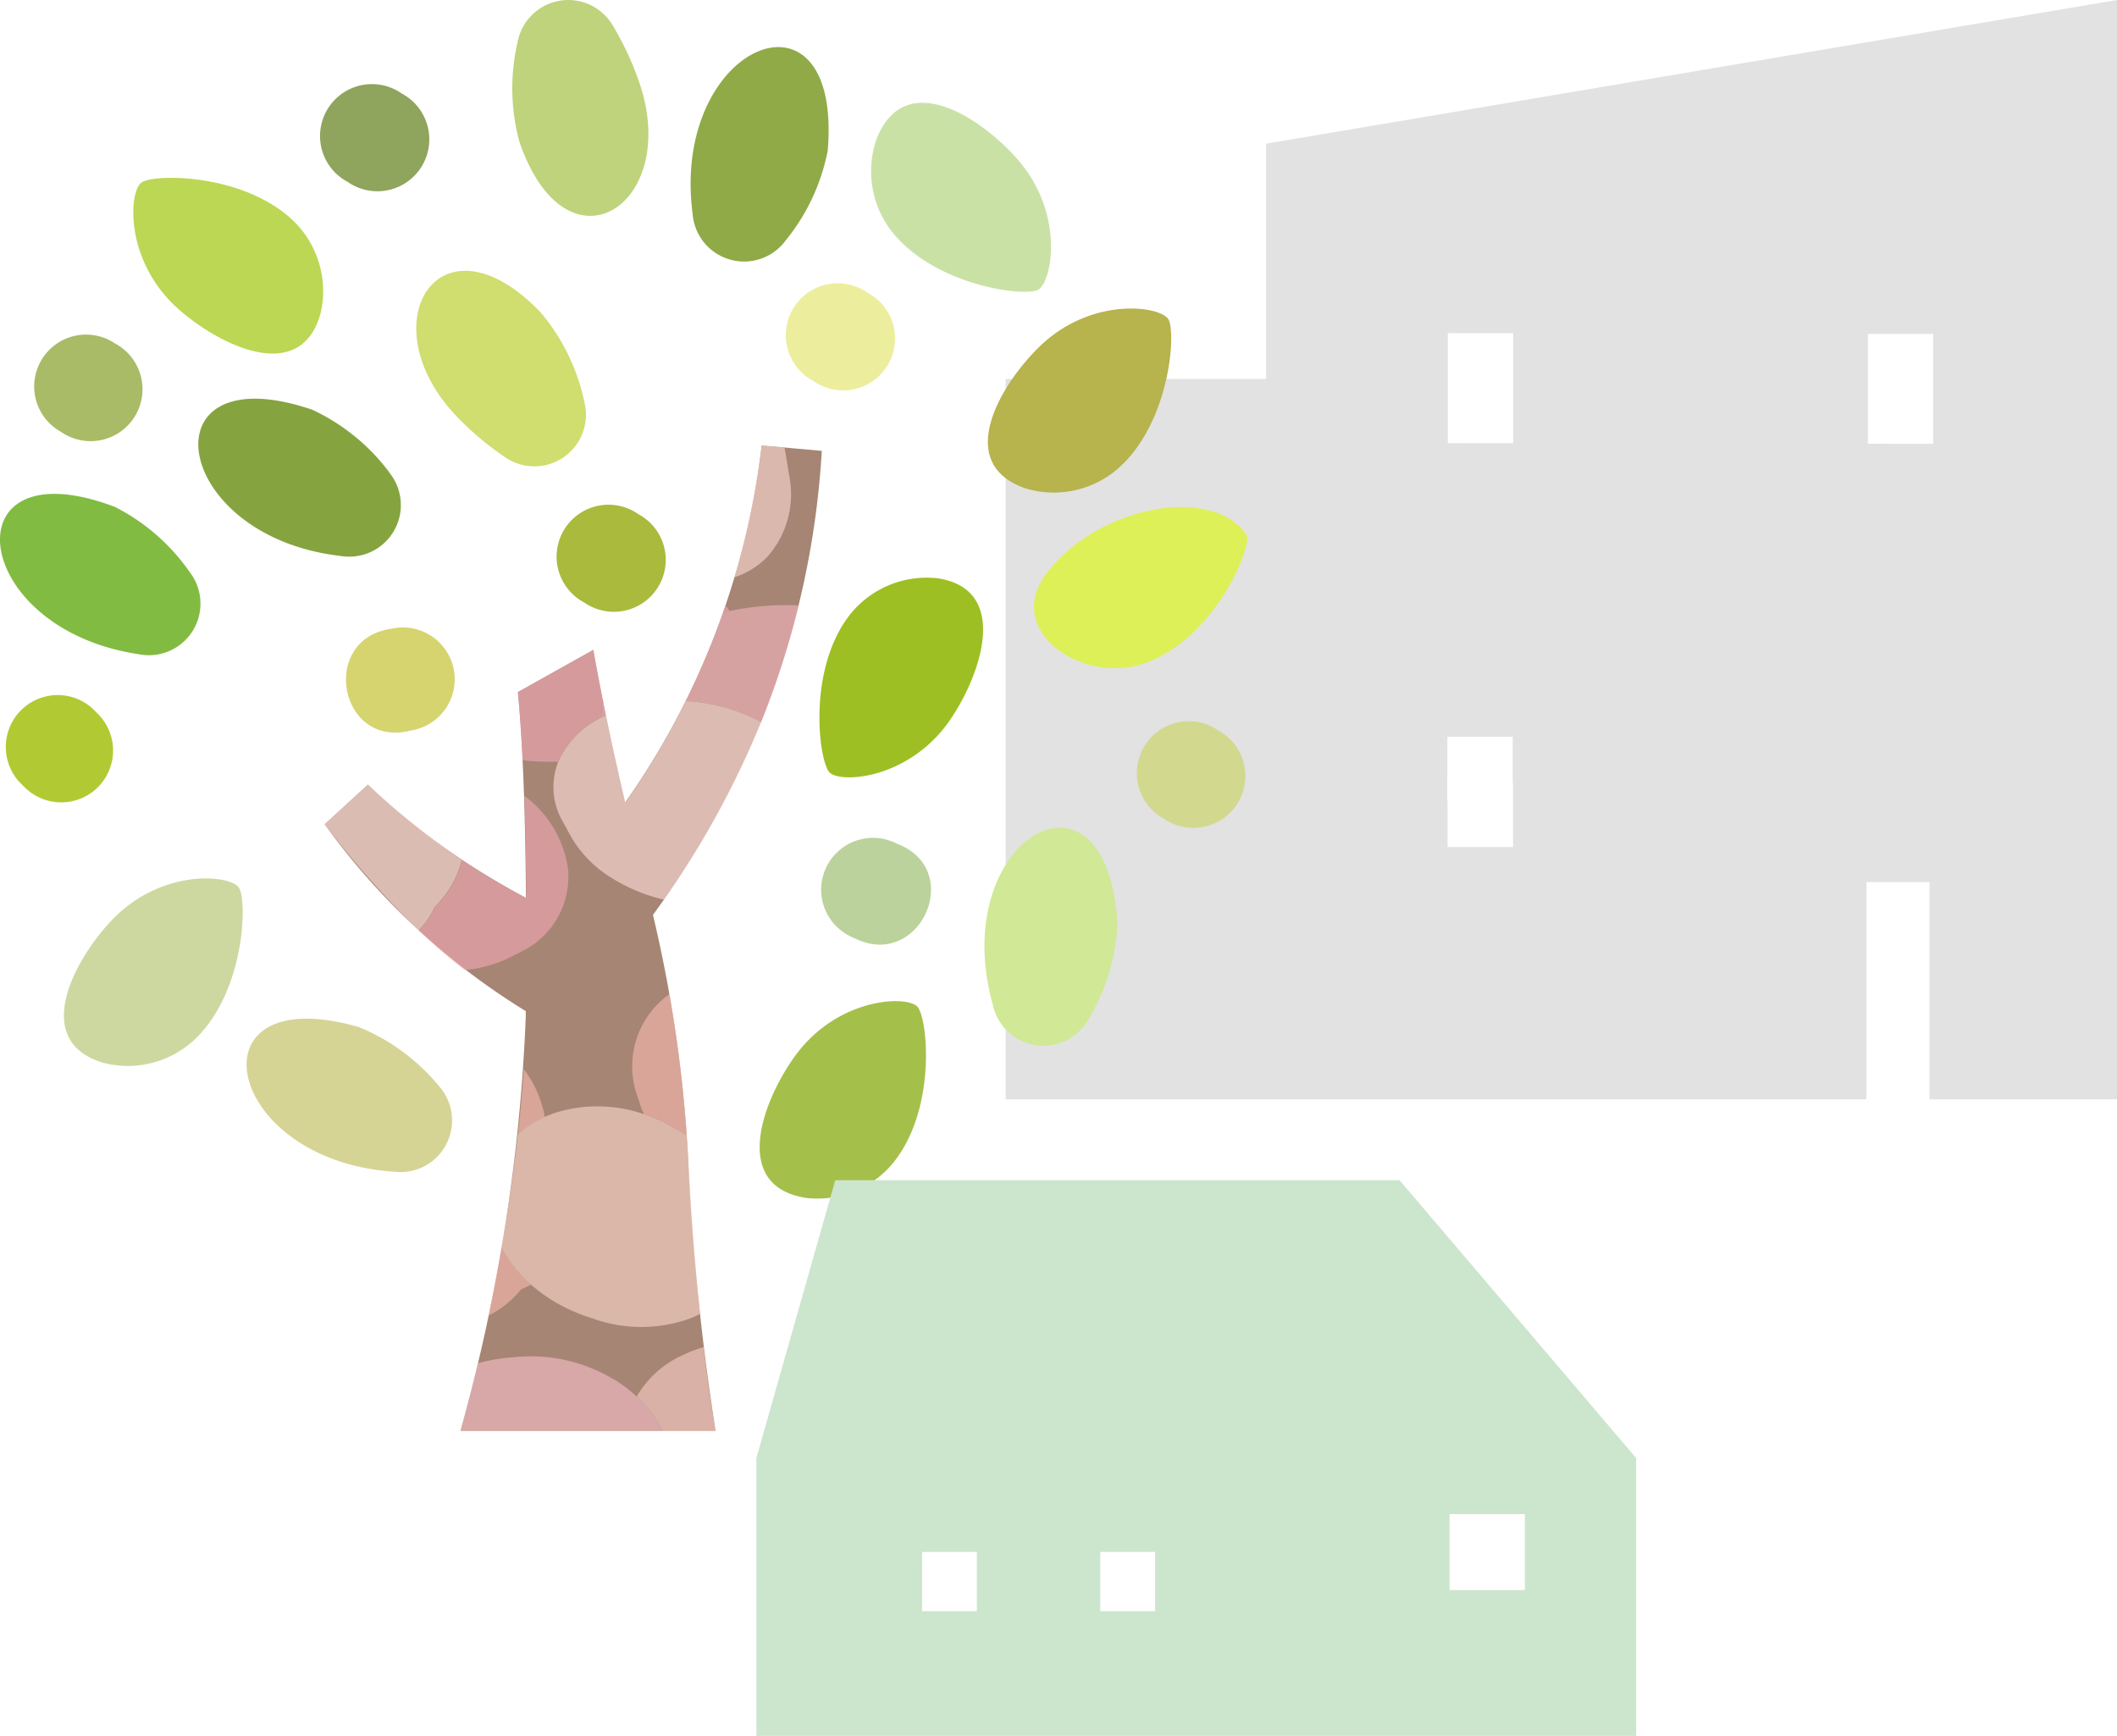 <?xml version="1.0"?>
<svg xmlns="http://www.w3.org/2000/svg" xmlns:xlink="http://www.w3.org/1999/xlink" width="78.57" height="64.424" viewBox="0 0 78.57 64.424">
  <defs>
    <clipPath id="clip-path">
      <rect id="長方形_77" data-name="長方形 77" width="46.291" height="53.109" fill="none"/>
    </clipPath>
    <clipPath id="clip-path-3">
      <rect id="長方形_75" data-name="長方形 75" width="17.598" height="36.572" fill="none"/>
    </clipPath>
  </defs>
  <g id="グループ_26" data-name="グループ 26" transform="translate(-345.149 -441.5)">
    <path id="パス_102" data-name="パス 102" d="M16.394,27.342l2.424,0,0,1.715h.012v2.38H16.4V29.723H16.39ZM32,16.469l0-1.7v-.676l0-1.7,2.424,0,0,1.7v.677l0,1.7Zm-15.591-.023,0-2.3,0-1.783,2.425,0,0,2.3,0,1.784ZM41.246,0,9.665,5.332v8.733H0V40.8H31.945V32.735h2.34V40.8h6.961Z" transform="translate(382.473 441.5)" fill="#e2e2e2"/>
    <g id="グループ_13" data-name="グループ 13" transform="translate(345.15 441.5)">
      <g id="グループ_12" data-name="グループ 12" transform="translate(-0.001 0.001)" clip-path="url(#clip-path)">
        <g id="グループ_11" data-name="グループ 11">
          <g id="グループ_10" data-name="グループ 10" clip-path="url(#clip-path)">
            <path id="パス_65" data-name="パス 65" d="M35.892,63.326,37.5,61.855a26.4,26.4,0,0,0,5.866,4.2c-.022-3.328-.126-5.812-.3-7.635l2.8-1.568c.346,1.945.763,3.886,1.182,5.669a28.865,28.865,0,0,0,5.066-13.253l2.232.2a31.89,31.89,0,0,1-2.195,9.911,33.8,33.8,0,0,1-4.071,7.31,50.416,50.416,0,0,1,1.3,8.938,92.16,92.16,0,0,0,1.023,10.211H40.951v-.052a67.09,67.09,0,0,0,2.408-15.317l0-.209a25.878,25.878,0,0,1-7.469-6.941" transform="translate(-23.846 -32.736)" fill="#a68574"/>
            <g id="グループ_9" data-name="グループ 9" transform="translate(12.046 16.537)" opacity="0.6" style="mix-blend-mode: soft-light;isolation: isolate">
              <g id="グループ_8" data-name="グループ 8">
                <g id="グループ_7" data-name="グループ 7" clip-path="url(#clip-path-3)">
                  <path id="パス_66" data-name="パス 66" d="M60.391,74.292c0,.022,0,.043.007.065a3.335,3.335,0,0,0-1.633,1.656,10.516,10.516,0,0,1-1.316-.049c-.047-.956-.106-1.8-.178-2.528l2.8-1.568q.165.93.351,1.853a2.318,2.318,0,0,0-.034.572" transform="translate(-50.096 -64.284)" fill="#f5aab7"/>
                  <path id="パス_67" data-name="パス 67" d="M80.054,66.922q.082.108.152.219c-.083.017-.164.037-.246.056.032-.092.063-.184.094-.276" transform="translate(-65.17 -60.998)" fill="#f5aab7"/>
                  <path id="パス_68" data-name="パス 68" d="M78.636,71.265a6.749,6.749,0,0,0-2.8-.78c.083-.166.164-.333.244-.5A27.748,27.748,0,0,0,77.222,67.2c.082-.02.163-.039.246-.057a10.253,10.253,0,0,1,2.561-.205A30.743,30.743,0,0,1,78.7,71.119c-.019.049-.04.1-.06.146" transform="translate(-62.432 -61.006)" fill="#f7b5c0"/>
                  <path id="パス_69" data-name="パス 69" d="M66.556,77.96a2.317,2.317,0,0,1,.034-.572q.056.284.114.567c-.048.023-.1.046-.142.07,0-.022-.005-.043-.007-.065" transform="translate(-56.261 -67.952)" fill="#f7b5c0"/>
                  <path id="パス_70" data-name="パス 70" d="M51.845,90.846a3.087,3.087,0,0,1-1.8,2.963l-.335.172A4.777,4.777,0,0,1,48,94.464c-.6-.464-1.162-.956-1.7-1.472a3.2,3.2,0,0,0,.406-.521,3.009,3.009,0,0,0,.182-.34,4,4,0,0,0,.611-.77,3.53,3.53,0,0,0,.409-.98,19.635,19.635,0,0,0,2.38,1.407c-.009-1.411-.034-2.668-.072-3.789a4.061,4.061,0,0,1,1.637,2.847" transform="translate(-42.801 -75.001)" fill="#f5a8b5"/>
                  <path id="パス_71" data-name="パス 71" d="M70.407,150.8a3.724,3.724,0,0,1,1.684-1.531q.147-.071.3-.135c.161-.065.327-.122.5-.172.128,1.1.276,2.153.447,3.114H71.38a4.485,4.485,0,0,0-.973-1.276" transform="translate(-58.823 -115.503)" fill="#fecec8"/>
                  <path id="パス_72" data-name="パス 72" d="M68.9,78.3a33.546,33.546,0,0,1-3.606,6.591c-.216-.052-.43-.113-.64-.186a6.26,6.26,0,0,1-1.325-.635,4.321,4.321,0,0,1-1.485-1.514l-.3-.547a2.551,2.551,0,0,1-.178-2.241,3.336,3.336,0,0,1,1.633-1.656c.047-.024.094-.047.142-.07.229,1.116.473,2.21.717,3.25A29.707,29.707,0,0,0,66.1,77.517a6.748,6.748,0,0,1,2.8.78" transform="translate(-52.693 -68.037)" fill="#ffdfdc"/>
                  <path id="パス_73" data-name="パス 73" d="M57.478,118.2a4.078,4.078,0,0,1,.784,1.787,3.7,3.7,0,0,0-1,.659c.094-.838.168-1.658.219-2.445" transform="translate(-50.088 -95.063)" fill="#fcbbb2"/>
                  <path id="パス_74" data-name="パス 74" d="M55.489,139.235c.032.029.065.056.1.085a4.041,4.041,0,0,1-.368.177,3.59,3.59,0,0,1-1.209.972c.173-.828.336-1.674.485-2.524a4.72,4.72,0,0,0,.994,1.291" transform="translate(-47.929 -108.183)" fill="#fcbbb2"/>
                  <path id="パス_75" data-name="パス 75" d="M81.219,54.156a30.374,30.374,0,0,0,1.014-4.883l.846.077q.083.5.165,1a3.5,3.5,0,0,1-.806,3.051,2.956,2.956,0,0,1-1.219.757" transform="translate(-66.006 -49.273)" fill="#ffdad5"/>
                  <path id="パス_76" data-name="パス 76" d="M39.971,91.308a3.011,3.011,0,0,1-.182.34,3.2,3.2,0,0,1-.406.521,34.815,34.815,0,0,1-3.49-3.937L37.5,86.761a32.822,32.822,0,0,0,3.486,2.8,3.541,3.541,0,0,1-.409.98,4.016,4.016,0,0,1-.611.77" transform="translate(-35.892 -74.179)" fill="#ffe1de"/>
                  <path id="パス_77" data-name="パス 77" d="M71.583,114.949c-.1-.062-.2-.119-.3-.175a5.831,5.831,0,0,0-.933-.4c-.05-.114-.1-.229-.135-.346l-.105-.317a3.283,3.283,0,0,1,.718-3.384,3.432,3.432,0,0,1,.262-.246c.067-.057.138-.111.21-.163a50.3,50.3,0,0,1,.644,5.245c-.148-.094-.272-.165-.359-.215" transform="translate(-58.499 -89.564)" fill="#fcbbb2"/>
                  <path id="パス_78" data-name="パス 78" d="M61.972,123.2c.087.05.211.121.359.215q.026.381.048.762c.1,1.792.239,3.858.442,5.867a4.008,4.008,0,0,1-.411.184,5.346,5.346,0,0,1-3.582-.018,6.755,6.755,0,0,1-1.239-.524,5.874,5.874,0,0,1-1.043-.733c-.032-.029-.066-.056-.1-.085a4.722,4.722,0,0,1-.995-1.291c.245-1.4.452-2.817.606-4.183a3.679,3.679,0,0,1,1-.659,4.211,4.211,0,0,1,.41-.161,5.271,5.271,0,0,1,3.264.053,5.829,5.829,0,0,1,.933.4c.1.055.2.113.3.174" transform="translate(-48.888 -97.819)" fill="#fed8cb"/>
                  <path id="パス_79" data-name="パス 79" d="M56.614,150.8a5.328,5.328,0,0,1,.876.657,4.48,4.48,0,0,1,.972,1.276h-7.5v-.052c.216-.776.426-1.6.628-2.458A6.57,6.57,0,0,1,52.9,150a5.963,5.963,0,0,1,3.717.808" transform="translate(-45.905 -116.165)" fill="#f8bfc9"/>
                </g>
              </g>
            </g>
            <path id="パス_80" data-name="パス 80" d="M50.648,31.5c-3.712-3.869-6.4.33-3.188,3.784a11.123,11.123,0,0,0,1.866,1.588,1.914,1.914,0,0,0,2.946-2.025A7.578,7.578,0,0,0,50.648,31.5" transform="translate(-30.579 -19.904)" fill="#d0dd6f"/>
            <path id="パス_81" data-name="パス 81" d="M85.722,118c-2.844-.448-1.575-3.707-.341-5.354,1.586-2.094,4.109-2.171,4.484-1.734s.711,3.778-.9,5.779A3.636,3.636,0,0,1,85.722,118" transform="translate(-55.809 -73.544)" fill="#a5bf4b"/>
            <path id="パス_82" data-name="パス 82" d="M79.882,12.409A1.915,1.915,0,0,1,76.444,11.4c-.83-6.341,5.568-8.923,5.013-2.341a7.556,7.556,0,0,1-1.574,3.346" transform="translate(-50.738 -3.465)" fill="#90aa47"/>
            <path id="パス_83" data-name="パス 83" d="M114.859,58.456c1.9-2.433,6.13-3.241,7.389-1.325.119.564-1.189,3.656-3.564,4.637-2.306,1.054-5.637-1.041-3.825-3.312" transform="translate(-75.964 -37.249)" fill="#def057"/>
            <path id="パス_84" data-name="パス 84" d="M93.628,92.853c2.559.969.834,4.736-1.586,3.5a1.924,1.924,0,1,1,1.586-3.5" transform="translate(-60.341 -61.543)" fill="#bbd29c"/>
            <path id="パス_85" data-name="パス 85" d="M112.731,98.619a1.916,1.916,0,0,1-3.549-.495c-1.744-6.152,4.21-9.638,4.619-3.045a7.555,7.555,0,0,1-1.07,3.54" transform="translate(-72.326 -60.805)" fill="#d1e896"/>
            <path id="パス_86" data-name="パス 86" d="M96.56,12.684c1.072-2.672,3.964-.706,5.294.864,1.686,2.014,1.2,4.491.687,4.759s-3.841-.152-5.431-2.171a3.635,3.635,0,0,1-.551-3.452" transform="translate(-64.017 -7.552)" fill="#cae1a6"/>
            <path id="パス_87" data-name="パス 87" d="M126.593,83.283A1.926,1.926,0,1,1,128.6,80a1.926,1.926,0,1,1-2.009,3.278" transform="translate(-83.403 -52.903)" fill="#d2d98f"/>
            <path id="パス_88" data-name="パス 88" d="M62.5,59.379A1.926,1.926,0,1,1,64.508,56.1,1.926,1.926,0,1,1,62.5,59.379" transform="translate(-40.821 -37.022)" fill="#a9ba3d"/>
            <path id="パス_89" data-name="パス 89" d="M94.916,63.9c2.856.362,1.686,3.657.5,5.342-1.522,2.14-4.042,2.294-4.43,1.868s-.824-3.755.727-5.8a3.636,3.636,0,0,1,3.2-1.406" transform="translate(-60.206 -42.452)" fill="#9dbf23"/>
            <path id="パス_90" data-name="パス 90" d="M89.945,31.68a1.926,1.926,0,1,1-2.009,3.278,1.926,1.926,0,1,1,2.009-3.278" transform="translate(-57.749 -20.819)" fill="#ecee9e"/>
            <path id="パス_91" data-name="パス 91" d="M110.653,40.794c-2.726-.925-.921-3.92.575-5.334,1.919-1.793,4.419-1.44,4.714-.945s.057,3.844-1.872,5.541a3.637,3.637,0,0,1-3.417.738" transform="translate(-72.578 -22.665)" fill="#b7b34d"/>
            <path id="パス_92" data-name="パス 92" d="M40.655,73.178c-2.652.675-3.4-3.4-.711-3.779a1.924,1.924,0,1,1,.711,3.779" transform="translate(-25.418 -46.066)" fill="#d6d46f"/>
            <path id="パス_93" data-name="パス 93" d="M34.41,115.143a1.916,1.916,0,0,1-1.652,3.179c-6.381-.412-7.677-7.189-1.326-5.371a7.555,7.555,0,0,1,2.978,2.191" transform="translate(-18.118 -74.837)" fill="#d5d495"/>
            <path id="パス_94" data-name="パス 94" d="M8.562,103.983c-2.765-.8-1.1-3.876.336-5.355,1.837-1.877,4.35-1.636,4.667-1.155s.23,3.838-1.622,5.619a3.635,3.635,0,0,1-3.38.89" transform="translate(-4.699 -64.531)" fill="#cdd8a0"/>
            <path id="パス_95" data-name="パス 95" d="M29.009,46.825a1.915,1.915,0,0,1-1.8,3.095c-6.354-.723-7.317-7.555-1.063-5.429a7.554,7.554,0,0,1,2.868,2.334" transform="translate(-14.559 -29.287)" fill="#85a440"/>
            <path id="パス_96" data-name="パス 96" d="M36.348,12.873a1.926,1.926,0,1,1,2.009-3.278,1.926,1.926,0,1,1-2.009,3.278" transform="translate(-23.447 -6.125)" fill="#8fa45c"/>
            <path id="パス_97" data-name="パス 97" d="M56.852,1.535A1.914,1.914,0,0,1,60.377.943,11.138,11.138,0,0,1,61.4,3.171c1.457,4.488-2.754,7.159-4.487,2.085a7.578,7.578,0,0,1-.06-3.72" transform="translate(-37.637 -0.001)" fill="#bed37b"/>
            <path id="パス_98" data-name="パス 98" d="M21.7,24.643c-.719,2.788-3.841,1.211-5.362-.176-1.931-1.78-1.765-4.3-1.294-4.631s3.829-.344,5.665,1.454a3.636,3.636,0,0,1,.991,3.352" transform="translate(-9.79 -13.065)" fill="#bbd754"/>
            <path id="パス_99" data-name="パス 99" d="M1.187,80.159a1.926,1.926,0,1,1,2.721-2.717,1.924,1.924,0,1,1-2.721,2.717" transform="translate(-0.326 -50.999)" fill="#b1ca33"/>
            <path id="パス_100" data-name="パス 100" d="M6.728,37.29a1.926,1.926,0,1,1-2.009,3.278A1.924,1.924,0,1,1,6.728,37.29" transform="translate(-2.462 -24.546)" fill="#a9bb66"/>
            <path id="パス_101" data-name="パス 101" d="M7.054,57.525A1.915,1.915,0,0,1,5.14,60.554c-6.324-.948-7.044-7.81-.869-5.463a7.557,7.557,0,0,1,2.783,2.435" transform="translate(0 -36.277)" fill="#82bb41"/>
          </g>
        </g>
      </g>
    </g>
    <path id="パス_109" data-name="パス 109" d="M6.15,13.793H8.183v2.2H6.15Zm6.612,0H14.8v2.2H12.762Zm12.965-1.4h2.794v2.817H25.727ZM2.927,0,0,10.312V20.623H32.652V10.312L23.872,0Z" transform="translate(373.221 485.301)" fill="#cce5cd"/>
  </g>
</svg>
